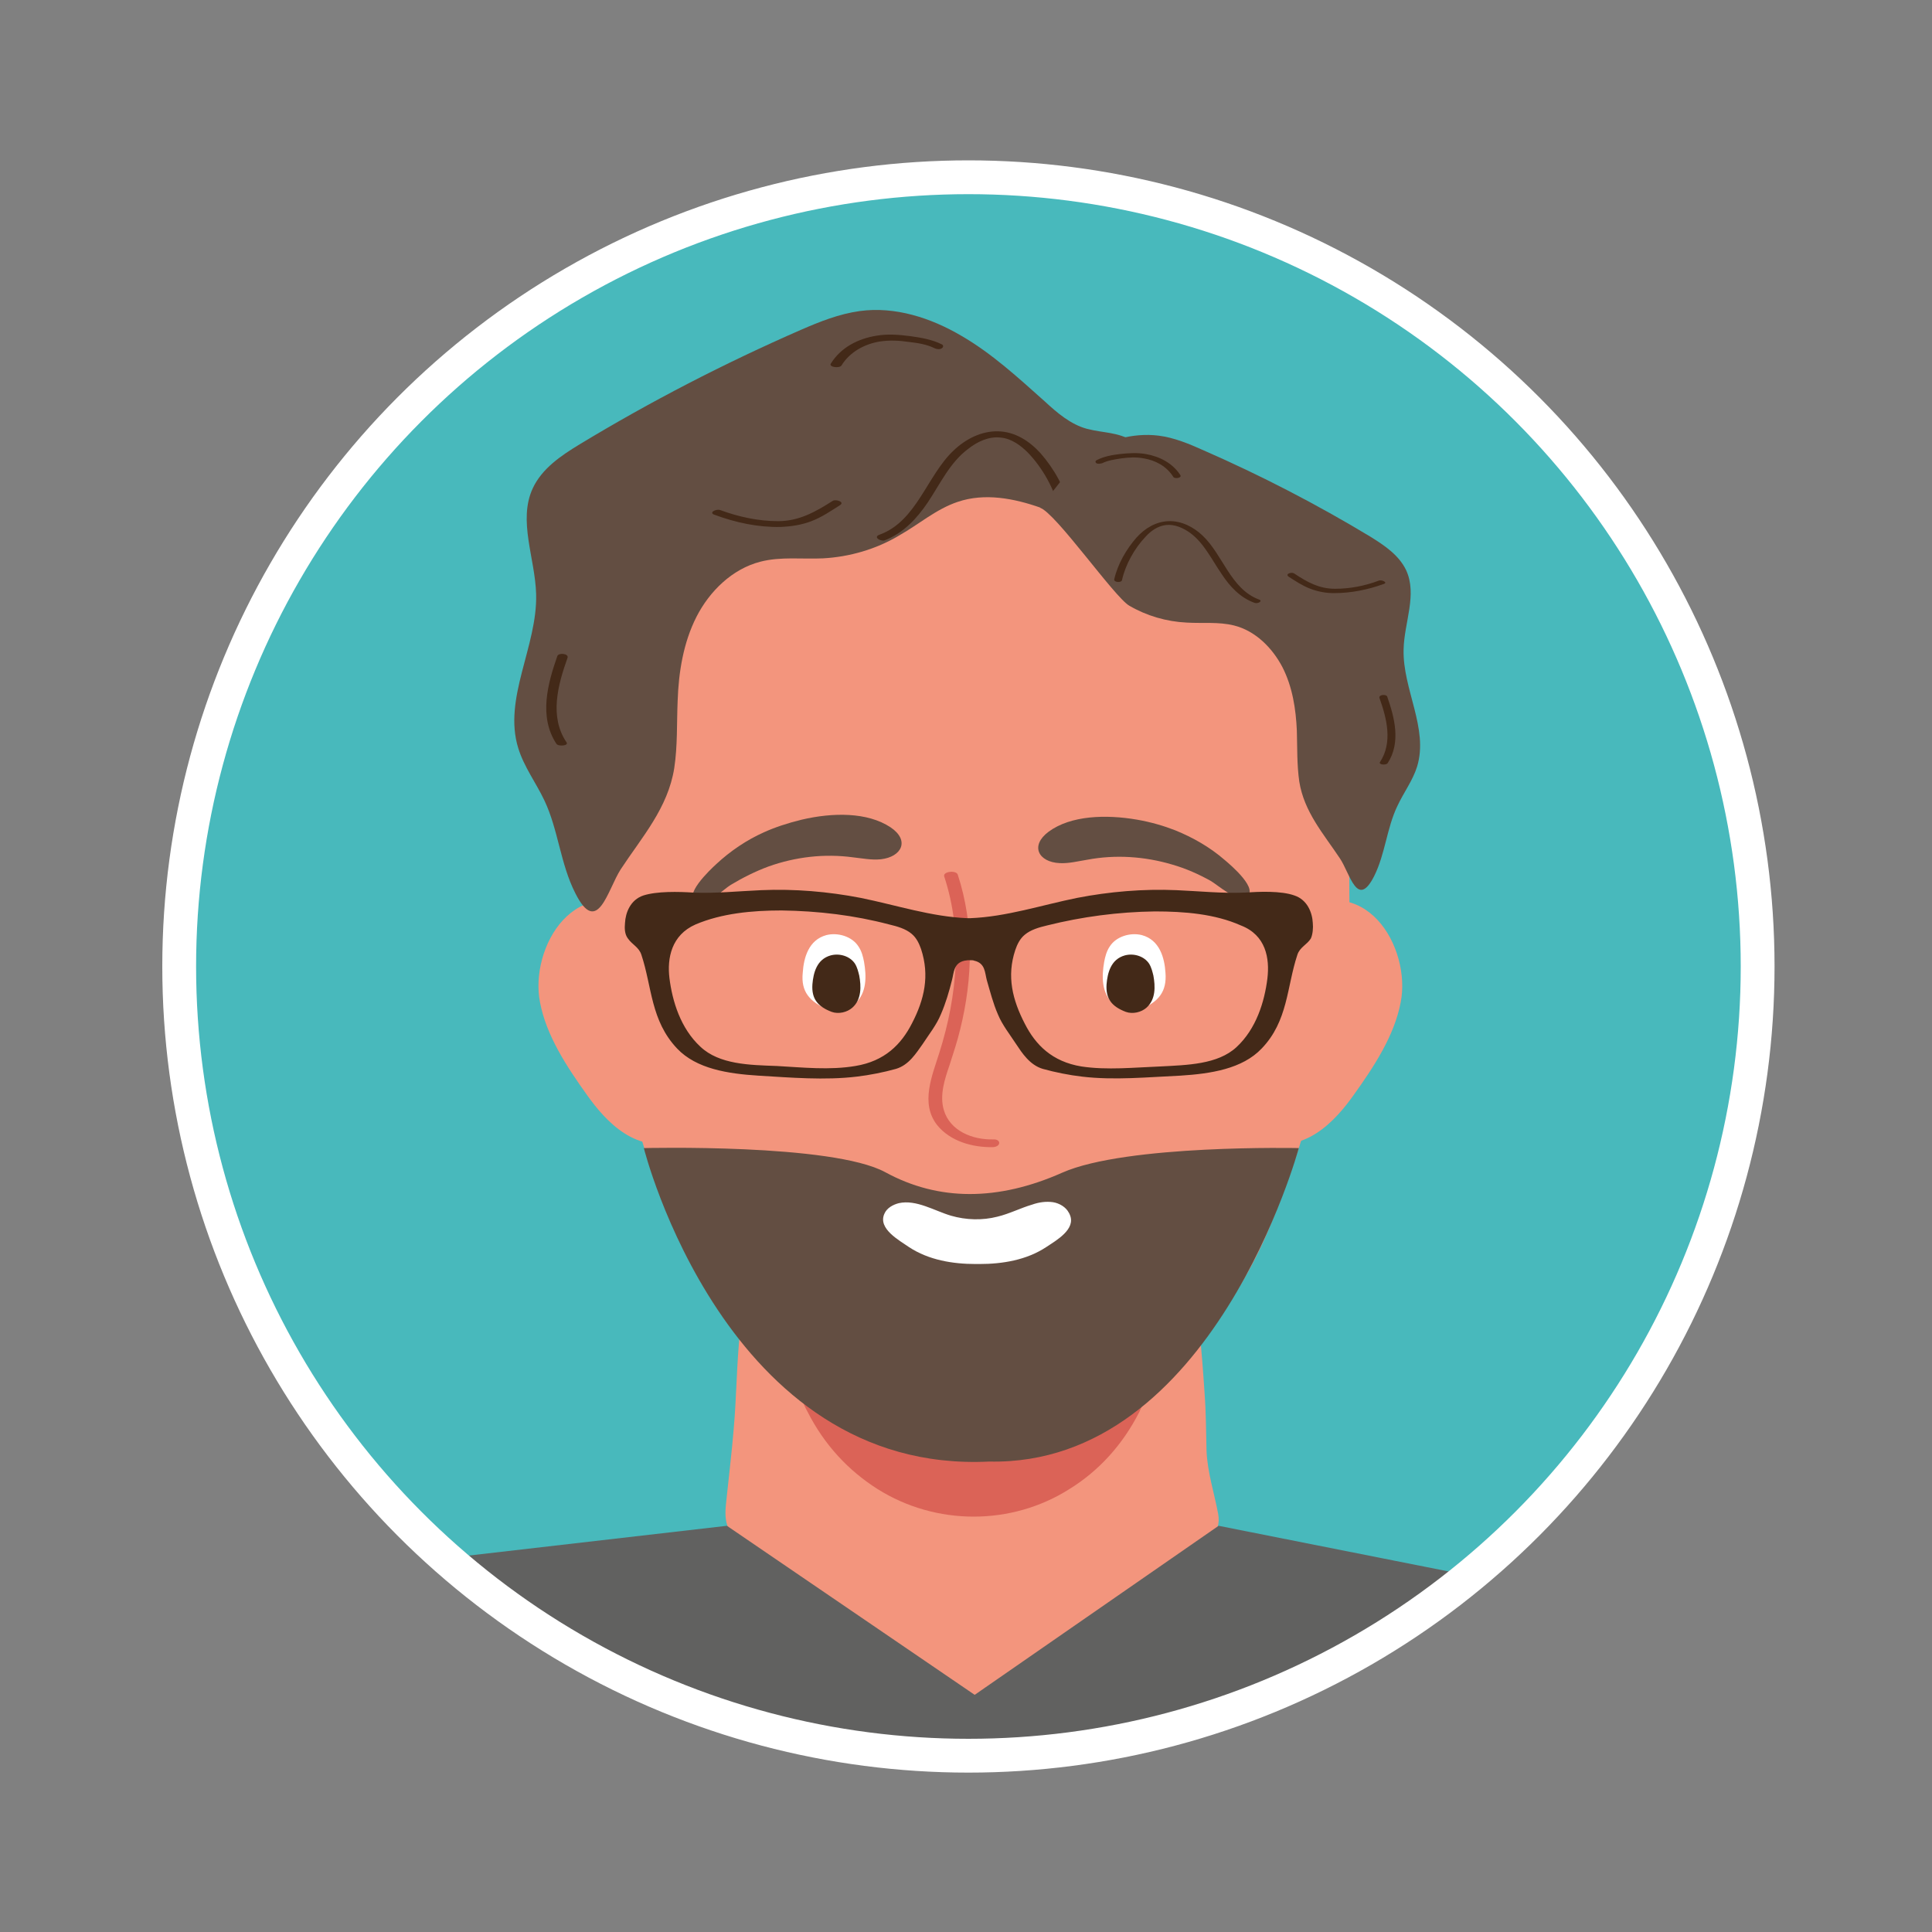 <?xml version="1.0" encoding="utf-8"?>
<!-- Generator: Adobe Illustrator 28.0.0, SVG Export Plug-In . SVG Version: 6.00 Build 0)  -->
<svg version="1.1" id="Livello_1" xmlns="http://www.w3.org/2000/svg" xmlns:xlink="http://www.w3.org/1999/xlink" x="0px" y="0px"
	 viewBox="0 0 400 400" style="enable-background:new 0 0 400 400;" xml:space="preserve">
<rect x="0" y="0" width="400" height="400" fill="#808080" stroke="none"/>
<style type="text/css">
	.st0{fill:#48B9BC;}
	.st1{fill:#F3957D;}
	.st2{fill:#DB6357;}
	.st3{fill:#634E42;}
	.st4{fill:#FFFFFF;}
	.st5{fill:#432918;}
	.st6{fill:#616160;}
	.st7{fill:none;stroke:#FFFFFF;stroke-width:7;stroke-miterlimit:10;}
</style>
<circle class="st0" cx="200.5" cy="200.1" r="163.4"/>
<g>
	<g>
		<g>
			<g>
				<path class="st1" d="M252.2,313.4c-0.8-4.3-2.2-8.5-2.4-13c-0.1-3.9-0.1-7.9-0.4-11.9c-0.6-9.1-1.4-18.3-3-27.3
					c-2.4-13.4-18.7-13.8-29.1-15.9c-14.5-3-29.5-4.2-44-1.2c-4.2,0.9-8.4,2.1-11.7,4.9c-3,2.6-4.9,5.7-6,9.2l0-0.1
					c-0.6,1.8-1.1,3.7-1.4,5.5c-0.3,1.6-0.4,3.2-0.4,4.9c-0.2,2.5-0.4,4.9-0.6,7.3c-0.7,6.7-0.7,13.4-1.3,20.1
					c-0.4,4.9-1,9.7-1.5,14.6c-0.2,1.8-0.4,3.7,0.2,5.4c1.1,3.2,4.3,4.9,7.1,6.7c4.6,2.8,8.2,6.9,12.7,9.7c5.5,3.4,10.6,7.5,16,11
					c4.4,2.9,10.1,7,15.5,7.6c3.3,0.4,6.5-1,9.5-2.5c13-6.6,25-15.2,35.4-25.5C249.6,320.2,253,317.5,252.2,313.4
					C252.3,313.4,252.2,313.4,252.2,313.4z"/>
			</g>
		</g>
		<g>
			<g>
				<g>
					<path class="st2" d="M234.8,272.3c-4.8-5.9-12.5-8.6-19.7-10.4c-4.4-1.1-9.1-2.1-13.6-1.9h-0.2c-4.5-0.2-9.2,0.9-13.6,1.9
						c-7.2,1.8-14.9,4.4-19.7,10.4c-3.3,4.1-3.9,9.7-2.7,14.9c0.4,1.8,1,3.5,1.9,5.1c3.5,6.9,8.5,12.2,14.5,16
						c12.1,7.6,27.7,7.6,39.7,0c6-3.7,11-9.1,14.5-16c0.8-1.6,1.4-3.3,1.8-5.1C238.7,282,238.1,276.4,234.8,272.3z"/>
				</g>
			</g>
		</g>
		<g>
			<g>
				<g>
					<path class="st1" d="M279.5,171.2c0-8.8-0.2-17.6-0.7-26.4c-0.3-5.6-0.4-11.3-0.9-17c-1.1-12.4-9.7-19.7-18.5-27.3
						c-3.7-3.2-7.6,1.1-11.7-1.5c-8.6-5.4-16-3.4-26-5.1c-9.2-1.5-21.9-15.6-30.8-12.8c-18.1,5.8-36.9,12.8-50.2,27
						c-21.4,22.9-19.4,57.2-15.9,86.1c4.3,36.3,14.5,80,47.8,100.4c10.6,6.5,23.7,8.6,35.9,6.3c10.6-2,22.7-5.6,31.1-12.6
						c3-2.5,5.6-5.5,7.9-8.6c5.9-7.9,10.8-15.1,14.8-24.3c4-9.4,7.2-19,10-28.9c2.3-8.2,4.3-16.6,6-24.9c1.6-7.3,0.9-15.4,1.1-22.9
						C279.4,176.2,279.5,173.7,279.5,171.2z"/>
				</g>
			</g>
		</g>
		<g>
			<g>
				<g>
					<g>
						<g>
							<g>
								<g>
									<g>
										<g>
											<path class="st1" d="M135.3,189.6c-16.4-10.5-25.7,6.9-23.5,17.9c1.3,6.9,5.5,13.3,9.8,19.3c3.7,5.2,10.3,12.6,19.3,9.2
												c3.5-1.3,5-4.2,6-7c3.8-10.4,1.9-23.4-4.7-32.9C140.4,193.7,138,191.4,135.3,189.6z"/>
										</g>
									</g>
								</g>
							</g>
						</g>
					</g>
				</g>
			</g>
			<g>
				<g>
					<g>
						<g>
							<g>
								<g>
									<g>
										<g>
											<path class="st1" d="M266.5,189.6c16.4-10.5,25.7,6.9,23.5,17.9c-1.3,6.9-5.5,13.3-9.8,19.3c-3.7,5.2-10.3,12.6-19.3,9.2
												c-3.5-1.3-5-4.2-6-7c-3.8-10.4-1.9-23.4,4.7-32.9C261.4,193.7,263.8,191.4,266.5,189.6z"/>
										</g>
									</g>
								</g>
							</g>
						</g>
					</g>
				</g>
			</g>
		</g>
		<g>
			<g>
				<g>
					<g>
						<g>
							<g>
								<g>
									<g>
										<g>
											<path class="st3" d="M166,169.7c-2.9,0.7-5.6,1.6-7.8,2.6c-3.6,1.6-7,3.9-9.9,6.6c-1.2,1.1-7.3,6.8-3.9,8
												c2,0.7,5.4-2.8,6.9-3.7c2.5-1.5,5.1-2.8,7.8-3.8c5.6-2,11.6-2.7,17.5-1.9c1.9,0.2,3.8,0.6,5.8,0.4c4.3-0.5,6-3.9,2-6.6
												C179.6,168.1,172.4,168.2,166,169.7z"/>
										</g>
									</g>
								</g>
							</g>
						</g>
					</g>
				</g>
			</g>
		</g>
		<g>
			<g>
				<g>
					<g>
						<g>
							<g>
								<g>
									<path class="st4" d="M166.2,201.4c0.2-3.1,1.2-6.8,4.9-7.8c2.4-0.6,5.3,0.3,6.6,2.3c0.7,1,1,2.2,1.2,3.3
										c0.5,2.9,0.6,6.4-1.9,8.6c-1.4,1.3-3.7,1.9-5.6,1.2C167.6,207.4,165.8,205.3,166.2,201.4z"/>
								</g>
							</g>
						</g>
					</g>
				</g>
			</g>
		</g>
		<g>
			<g>
				<g>
					<g>
						<g>
							<g>
								<g>
									<g>
										<g>
											<path class="st3" d="M235.4,169.7c2.9,0.5,5.6,1.3,7.9,2.2c3.7,1.5,7.2,3.5,10.2,6.1c1.2,1,7.6,6.4,4.3,7.8
												c-1.9,0.8-5.6-2.5-7.1-3.4c-2.5-1.4-5.2-2.6-8-3.4c-5.7-1.7-11.8-2.1-17.6-1c-1.9,0.3-3.8,0.8-5.7,0.7
												c-4.4-0.2-6.2-3.6-2.3-6.5C221.7,168.8,229,168.6,235.4,169.7z"/>
										</g>
									</g>
								</g>
							</g>
						</g>
					</g>
				</g>
			</g>
		</g>
		<g>
			<g>
				<g>
					<g>
						<g>
							<g>
								<g>
									<path class="st4" d="M241.3,201.4c-0.2-3.1-1.2-6.8-4.9-7.8c-2.4-0.6-5.3,0.3-6.6,2.3c-0.7,1-1,2.2-1.2,3.3
										c-0.5,2.9-0.6,6.4,1.9,8.6c1.4,1.3,3.7,1.9,5.6,1.2C239.9,207.4,241.6,205.3,241.3,201.4z"/>
								</g>
							</g>
						</g>
					</g>
				</g>
			</g>
		</g>
		<g>
			<g>
				<g>
					<path class="st2" d="M205.6,235.9c-4.2,0.1-8.9-1.7-10.2-6.1c-0.9-3.1,0.2-6.4,1.2-9.3c0.8-2.5,1.6-4.9,2.2-7.4
						c2.6-10.5,2.9-21.6-0.5-32c-0.3-1-3.2-0.7-2.8,0.4c3.9,11.8,2.7,24.7-1,36.4c-1.5,4.8-4,10.5-0.5,15c2.7,3.4,7.4,4.7,11.6,4.6
						C207.3,237.4,207.3,235.8,205.6,235.9z"/>
				</g>
			</g>
		</g>
		<path class="st3" d="M133.3,237.7c0,0,39-1,50,5s23.3,6,36.6,0.1s49-5.1,49-5.1s-17.8,65.9-64.1,64.9
			C150.2,305.3,133.3,237.7,133.3,237.7z"/>
		<g>
			<g>
				<g>
					<path class="st4" d="M221.3,251.1c-0.6-1.2-2-2-3.3-2.2c-1.4-0.2-2.9,0-4.3,0.5c-2.4,0.7-4.7,1.9-7.2,2.5
						c-3.1,0.8-6.5,0.7-9.6-0.2c-3.4-1-7.2-3.4-10.8-2.6c-1.2,0.3-2.5,1-3,2.2c-1.4,3.1,3.1,5.5,5.1,6.9c4.1,2.7,9.1,3.5,13.8,3.5
						c0,0,0,0,0.1,0c0.1,0,0.2,0,0.3,0c0.1,0,0.2,0,0.3,0c0,0,0,0,0.1,0c4.7,0,9.7-0.8,13.8-3.5c2.1-1.4,6.2-3.7,4.9-6.7
						C221.4,251.2,221.3,251.1,221.3,251.1z"/>
				</g>
			</g>
		</g>
		<g>
			<g>
				<g>
					<g>
						<g>
							<g>
								<g>
									<path class="st5" d="M168.2,203.8c0.2-2.4,0.9-5.2,3.8-6c1.9-0.5,4,0.2,5,1.7c0.5,0.8,0.7,1.7,0.9,2.5
										c0.4,2.2,0.5,4.9-1.4,6.6c-1.1,1-2.9,1.4-4.3,0.9C169.3,208.4,168,206.8,168.2,203.8z"/>
								</g>
							</g>
						</g>
					</g>
				</g>
			</g>
		</g>
		<g>
			<g>
				<g>
					<g>
						<g>
							<g>
								<g>
									<path class="st5" d="M229.1,203.8c0.2-2.4,0.9-5.2,3.8-6c1.9-0.5,4,0.2,5,1.7c0.5,0.8,0.7,1.7,0.9,2.5
										c0.4,2.2,0.5,4.9-1.4,6.6c-1.1,1-2.9,1.4-4.3,0.9C230.2,208.4,228.9,206.8,229.1,203.8z"/>
								</g>
							</g>
						</g>
					</g>
				</g>
			</g>
		</g>
	</g>
	<g>
		<g>
			<g>
				<g>
					<g>
						<g>
							<g>
								<path class="st3" d="M243,126.3c1.9-3.1,2.5-6.7,2.7-10.3c0.3-4.6-0.1-9.3-1.7-13.6c-1.7-4.7-5.1-8.6-9.4-11.1
									c-3.4-1.9-5.9-1.6-9.5-2.5c-3.4-0.9-6.2-3.3-8.8-5.7c-5.5-4.9-10.9-9.9-17.3-13.6c-6.3-3.7-13.7-6.1-21-5.1
									c-4.3,0.6-8.3,2.2-12.2,3.9C150,75.2,134.7,83.1,120,92c-3.8,2.3-7.8,5-9.7,9.1c-3.1,6.7,0.5,14.5,0.7,21.9
									c0.3,10.8-6.9,21.6-3.7,31.9c1.2,3.9,3.7,7.2,5.4,10.8c2.9,6.1,3.3,13.1,6.4,19.2c4.6,9.2,6.7-0.7,9.4-4.9
									c4.4-6.7,9.8-12.7,11.1-21c0.7-4.6,0.5-9.3,0.7-13.9c0.2-6,1.2-12.1,3.9-17.4c2.7-5.3,7.4-9.9,13.2-11.4
									c4.2-1.1,8.7-0.5,13-0.7c5.5-0.3,11-1.9,15.7-4.7c4.1-2.3,7.7-5.5,12.2-7c5.6-1.9,11.7-0.7,17.1,1.2
									c2.1,0.7,2.8,1.8,4.3,2.9c1.8,1.2,3.4,1.5,5.5,2.1c4.1,1.1,7.1,4.7,8.9,8.5c1,2.1,1.5,4.6,2.3,6.9"/>
							</g>
						</g>
					</g>
				</g>
			</g>
		</g>
	</g>
	<g>
		<g>
			<g>
				<path class="st5" d="M182.1,110.7c7.7-2.8,9.8-12.2,15.3-17.4c2.5-2.4,5.8-4.1,9.3-4c3.5,0.1,6.4,2,8.7,4.5
					c2.8,3.2,5.1,7.2,6,11.4c0.2,0.9-1.9,1-2.1,0.3c-1-4.3-3.5-8.7-6.5-11.8c-1.5-1.5-3.4-2.9-5.6-3.1c-2.4-0.3-4.8,0.8-6.7,2.3
					c-3.8,2.8-5.8,7.2-8.4,11.1c-2.3,3.4-5.1,6.4-9,7.9C182.3,112.1,180.7,111.2,182.1,110.7z"/>
			</g>
		</g>
	</g>
	<g>
		<g>
			<g>
				<path class="st5" d="M149.1,105.6c3.8,1.4,7.9,2.3,12,2.3c4.3,0,7.7-1.9,11.3-4.2c0.6-0.4,2.6,0.2,1.5,0.9
					c-1.9,1.2-3.8,2.5-5.9,3.3c-2.1,0.8-4.2,1.1-6.4,1.2c-4.6,0.1-9.3-0.9-13.6-2.5C146.6,106.2,148.2,105.3,149.1,105.6z"/>
			</g>
		</g>
	</g>
	<g>
		<g>
			<g>
				<path class="st5" d="M115.4,135.8c0.3-0.7,2.4-0.5,2.1,0.4c-2,5.6-3.8,12.2-0.2,17.5c0.5,0.7-1.7,0.9-2.1,0.3
					C111.5,148.4,113.4,141.5,115.4,135.8z"/>
			</g>
		</g>
	</g>
	<g>
		<g>
			<g>
				<path class="st5" d="M172,75.3c2.1-3.4,5.7-5.2,9.5-5.8c2.3-0.4,4.7-0.2,7,0.1c2.2,0.3,4.5,0.7,6.5,1.7c0.4,0.2,0.3,0.6,0,0.8
					c-0.4,0.3-1.1,0.2-1.5,0c-1.6-0.8-3.5-1.1-5.3-1.3c-2-0.3-4-0.4-6-0.1c-3.2,0.5-6.3,2.2-8,5C173.7,76.3,171.6,76,172,75.3z"/>
			</g>
		</g>
	</g>
	<g>
		<g>
			<g>
				<g>
					<g>
						<g>
							<g>
								<path class="st3" d="M224,94.1c4.8-2.8,10.4-4.6,15.9-3.9c3.2,0.4,6.3,1.7,9.2,3c11.9,5.2,23.5,11.2,34.6,17.9
									c2.9,1.8,5.9,3.8,7.4,6.9c2.4,5.1-0.4,10.9-0.5,16.5c-0.2,8.2,5.2,16.3,2.8,24.2c-0.9,2.9-2.8,5.4-4.1,8.2
									c-2.2,4.6-2.5,9.9-4.8,14.5c-3.5,6.9-5-0.6-7.1-3.7c-3.4-5.1-7.4-9.6-8.4-15.9c-0.5-3.5-0.4-7-0.5-10.5
									c-0.2-4.5-0.9-9.1-3-13.2c-2.1-4-5.6-7.5-10-8.6c-3.2-0.8-6.5-0.4-9.8-0.6c-4.2-0.2-8.3-1.4-11.9-3.5
									c-3.1-1.8-15.2-19.2-18.5-20.3"/>
							</g>
						</g>
					</g>
				</g>
			</g>
		</g>
	</g>
	<g>
		<g>
			<g>
				<path class="st5" d="M260.6,124.1c-5.8-2.2-7.4-9.2-11.6-13.2c-1.9-1.8-4.4-3.1-7.1-3c-2.6,0.1-4.9,1.5-6.6,3.4
					c-2.1,2.4-3.9,5.5-4.6,8.6c-0.2,0.7,1.5,0.8,1.6,0.2c0.7-3.2,2.6-6.6,4.9-9c1.1-1.2,2.5-2.2,4.2-2.4c1.8-0.2,3.6,0.6,5.1,1.7
					c2.8,2.1,4.4,5.5,6.4,8.4c1.7,2.6,3.8,4.9,6.8,6C260.4,125.1,261.6,124.4,260.6,124.1z"/>
			</g>
		</g>
	</g>
	<g>
		<g>
			<g>
				<path class="st5" d="M285.5,120.2c-2.9,1.1-6,1.7-9.1,1.7c-3.3,0-5.8-1.4-8.5-3.2c-0.5-0.3-1.9,0.1-1.1,0.7
					c1.4,0.9,2.9,1.9,4.5,2.5c1.6,0.6,3.2,0.9,4.9,0.9c3.5,0,7-0.7,10.3-1.9C287.4,120.6,286.1,120,285.5,120.2z"/>
			</g>
		</g>
	</g>
	<g>
		<g>
			<g>
				<path class="st5" d="M287.2,144.2c-0.2-0.5-1.8-0.4-1.6,0.3c1.5,4.2,2.8,9.2,0.1,13.3c-0.3,0.5,1.2,0.7,1.6,0.2
					C290.1,153.7,288.7,148.5,287.2,144.2z"/>
			</g>
		</g>
	</g>
	<g>
		<g>
			<g>
				<path class="st5" d="M244.4,98.4c-1.6-2.5-4.3-3.9-7.2-4.4c-1.7-0.3-3.5-0.2-5.3,0c-1.7,0.2-3.4,0.5-4.9,1.3
					c-0.3,0.2-0.2,0.5,0,0.6c0.3,0.2,0.8,0.1,1.2,0c1.2-0.6,2.7-0.8,4-1c1.5-0.2,3-0.3,4.6,0c2.4,0.4,4.7,1.6,6.1,3.8
					C243.1,99.2,244.7,99,244.4,98.4z"/>
			</g>
		</g>
	</g>
	<g>
		<g>
			<path class="st5" d="M271.8,191.1c-0.1-2.1-1.1-4.8-3.8-5.7c-2.8-1-7.3-0.8-10.3-0.6c-4.7,0.2-9.4-0.3-14.1-0.5
				c-6.9-0.3-13.9,0.3-20.6,1.6c-7.4,1.5-14.6,3.9-22.1,4.2v0c-0.1,0-0.2,0-0.3,0c-0.1,0-0.2,0-0.3,0v0c-7.5-0.3-14.7-2.7-22.1-4.2
				c-6.7-1.3-13.7-1.9-20.6-1.6c-4.7,0.2-9.4,0.7-14.1,0.5c-3-0.2-7.5-0.3-10.3,0.6c-2.7,0.9-3.7,3.6-3.8,5.7
				c-0.1,1-0.1,2.3,0.6,3.2c0.9,1.3,2.3,1.8,2.8,3.4c2.2,6.6,1.9,13.6,7.4,19.4c4,4.2,10.5,5.2,16.8,5.6c6.7,0.4,13.8,1,20.4,0.2
				c2.6-0.3,5.6-0.9,8.1-1.6c2.7-0.8,4.2-3.3,5.5-5.1c1.3-2,2.9-4,3.8-6.2c1-2.3,1.7-4.7,2.3-7.1c0.4-1.5,0.3-3.5,2.6-4
				c0.2,0,0.5-0.1,0.7-0.1v0c0.1,0,0.2,0,0.3,0c0.1,0,0.2,0,0.3,0v0c0.2,0,0.5,0,0.7,0.1c2.3,0.5,2.2,2.5,2.6,4
				c0.7,2.4,1.3,4.8,2.3,7.1c0.9,2.2,2.5,4.2,3.8,6.2c1.2,1.8,2.8,4.3,5.5,5.1c2.5,0.7,5.5,1.3,8.1,1.6c6.7,0.8,13.7,0.1,20.4-0.2
				c6.3-0.4,12.8-1.4,16.8-5.6c5.5-5.7,5.2-12.8,7.4-19.4c0.5-1.6,2-2.1,2.8-3.4C271.8,193.4,271.9,192.1,271.8,191.1z M188.8,211.9
				c-2.2,4.3-5.6,7.8-11.7,8.8c-5.3,0.9-10.9,0.3-16.3,0c-5.6-0.2-11.9-0.3-15.8-4c-4.1-3.8-5.8-9.4-6.4-14.2
				c-0.5-4.1,0.4-8.9,5.4-11.1c5.4-2.3,11.7-2.9,17.8-2.9c7.6,0.1,15.1,1,22.3,2.9c1.7,0.4,3.4,0.9,4.6,1.9c1.1,0.9,1.6,2.1,2,3.2
				C192.5,202,191.4,206.9,188.8,211.9z M262.4,202.6c-0.6,4.8-2.3,10.4-6.4,14.2c-3.9,3.6-10.2,3.7-15.8,4c-5.3,0.2-11,0.8-16.3,0
				c-6.1-1-9.5-4.5-11.7-8.8c-2.6-5-3.8-9.9-2-15.3c0.4-1.2,1-2.4,2-3.2c1.2-1,2.9-1.5,4.6-1.9c7.2-1.8,14.7-2.8,22.3-2.9
				c6.1,0,12.4,0.5,17.8,2.9C262.1,193.6,262.9,198.4,262.4,202.6z"/>
		</g>
	</g>
</g>
<path class="st6" d="M92.4,322.6l58.1-6.7l51.3,35l50.5-35l51.9,10.3c0,0-38.1,37.2-103.8,37.2S92.4,322.6,92.4,322.6z"/>
<circle class="st7" cx="200.5" cy="200.1" r="163.4"/>
</svg>
